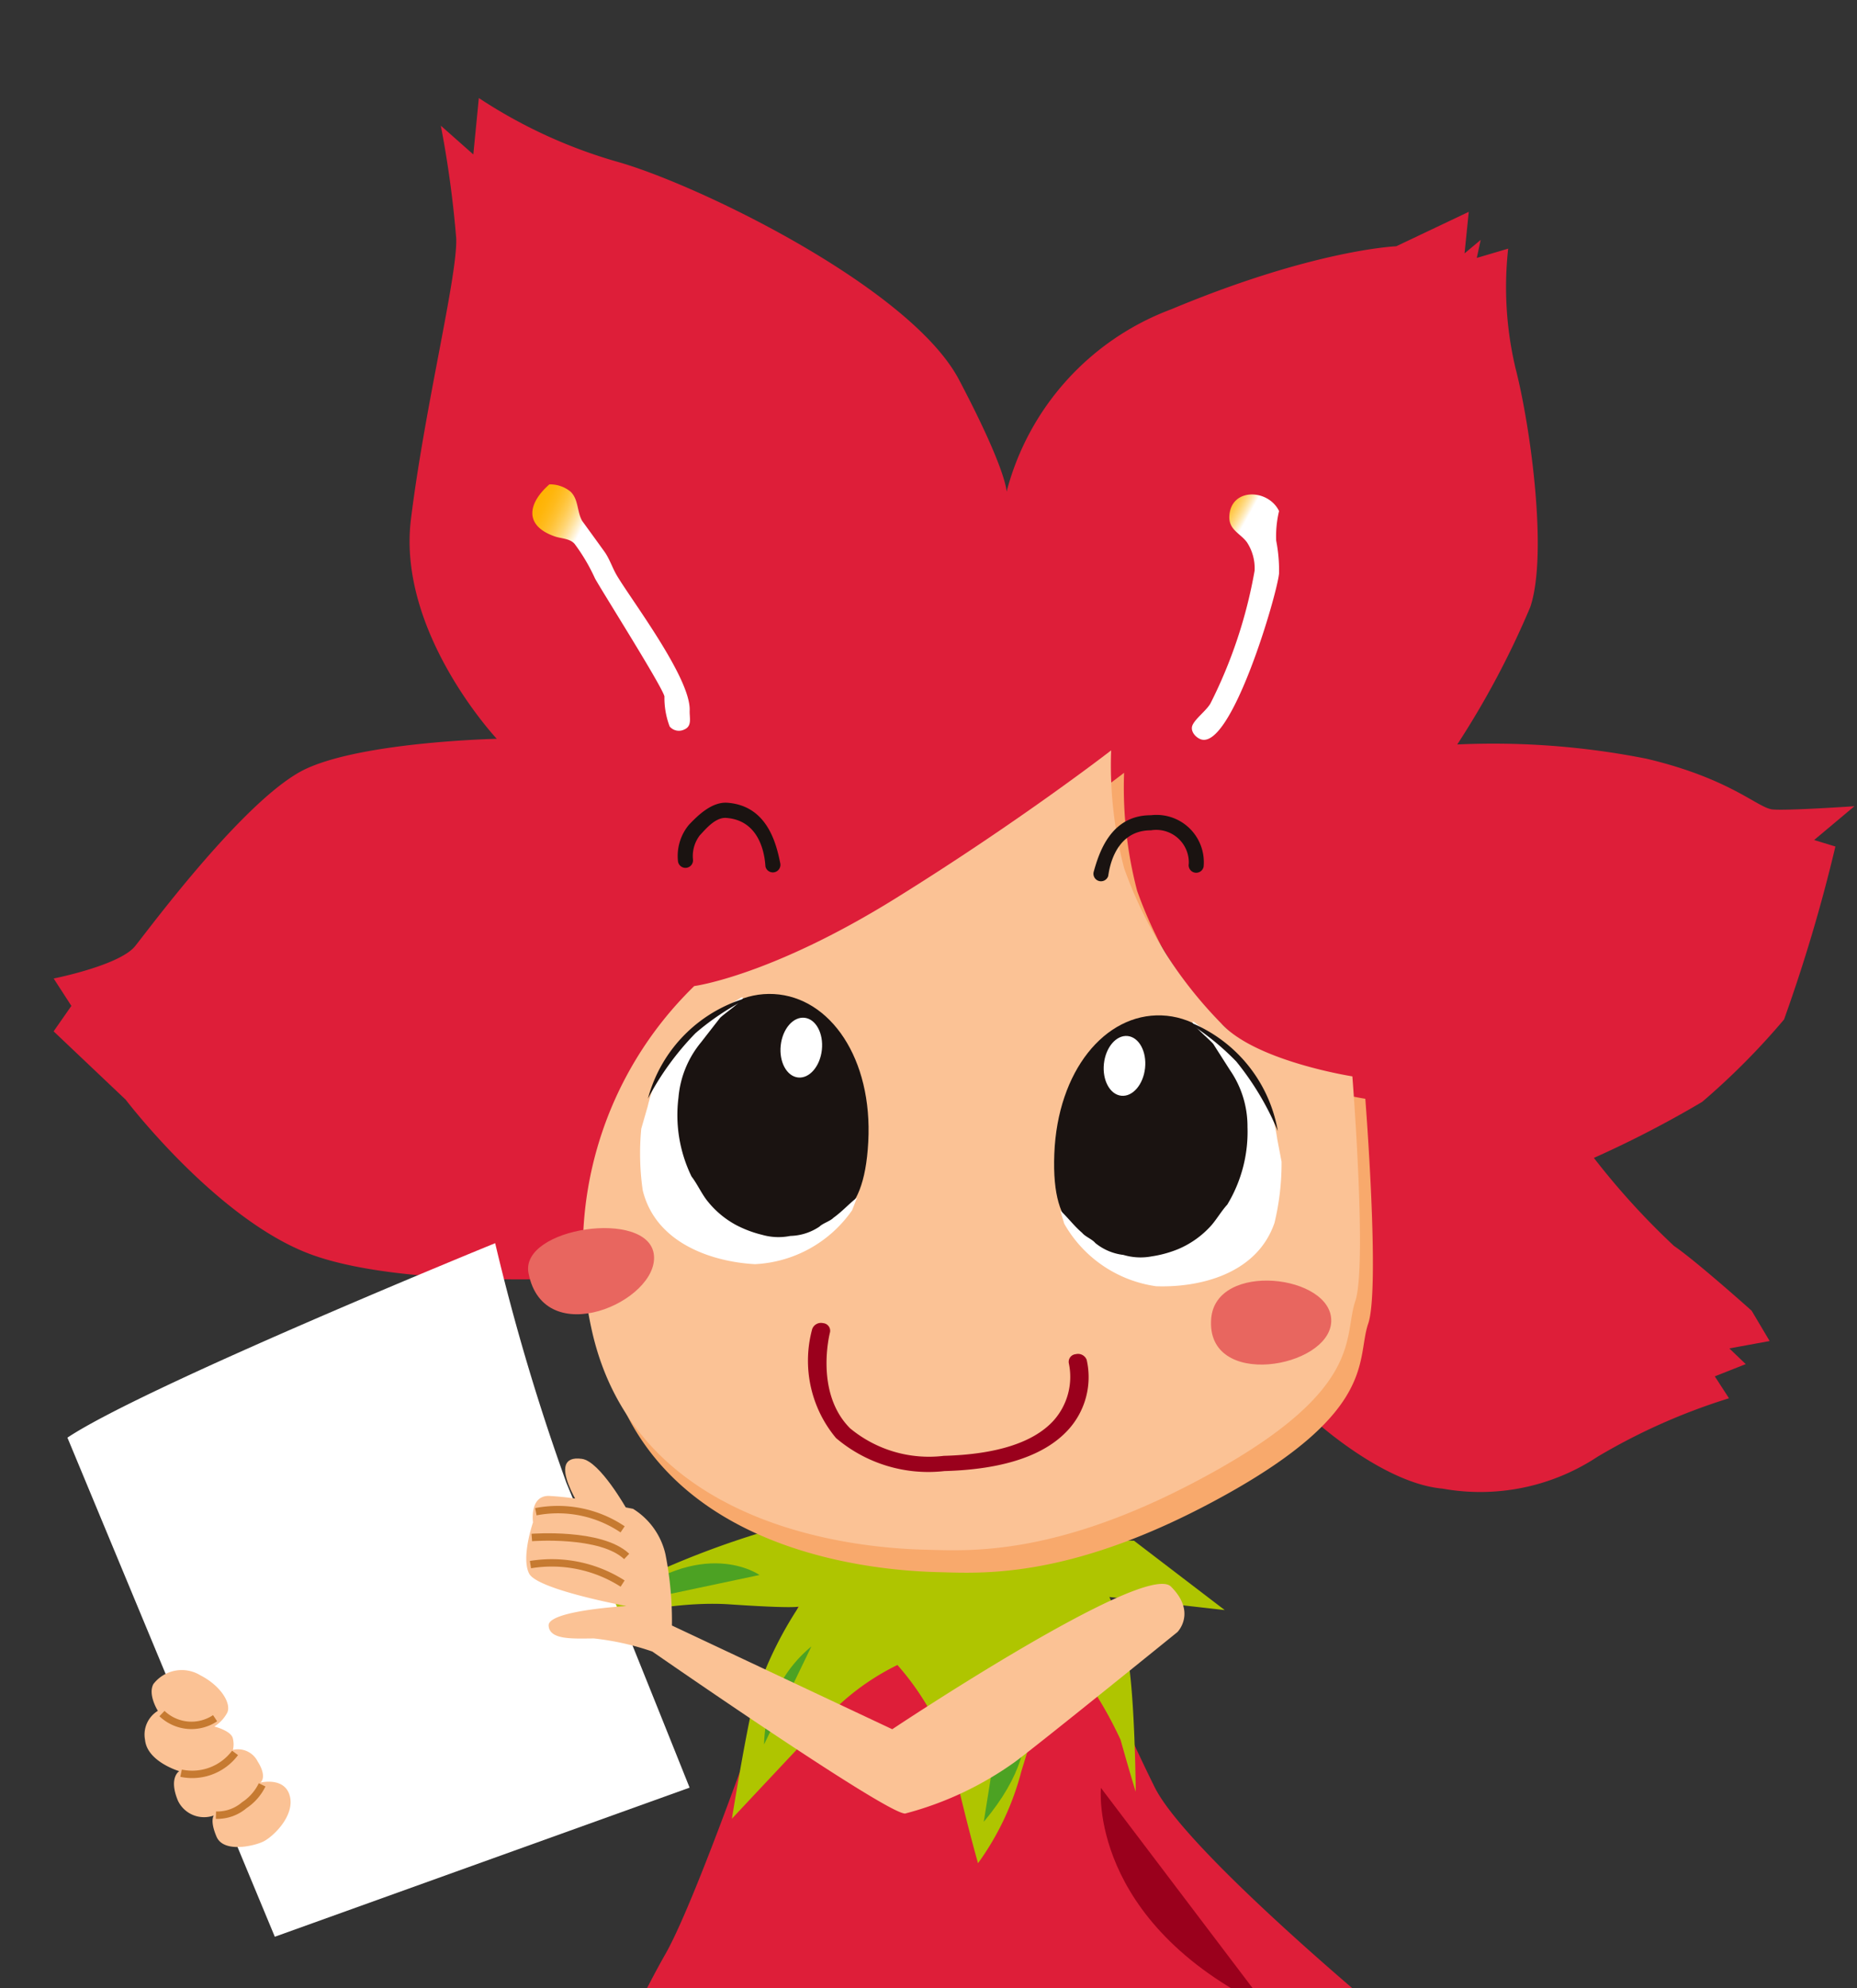 <svg xmlns="http://www.w3.org/2000/svg" xmlns:xlink="http://www.w3.org/1999/xlink" width="71" height="76" viewBox="0 0 71 76"><rect x="0" y="0" width="71" height="76" fill="#333333" stroke="none"/><defs><clipPath id="a"><rect width="71" height="76" transform="translate(243.001 75.006)" fill="#fff"/></clipPath><linearGradient id="b" x1="0.001" y1="0.094" x2="0.855" y2="0.727" gradientUnits="objectBoundingBox"><stop offset="0" stop-color="#ffb300"/><stop offset="0.053" stop-color="#ffb303"/><stop offset="0.093" stop-color="#ffb60c"/><stop offset="0.13" stop-color="#ffbb1d"/><stop offset="0.164" stop-color="#ffc234"/><stop offset="0.196" stop-color="#ffcb52"/><stop offset="0.228" stop-color="#ffd677"/><stop offset="0.258" stop-color="#ffe3a2"/><stop offset="0.287" stop-color="#fff2d4"/><stop offset="0.309" stop-color="#fff"/></linearGradient><linearGradient id="c" x1="0.214" y1="0.043" x2="0.694" y2="0.834" xlink:href="#b"/></defs><g transform="translate(-243.001 -75.006)" clip-path="url(#a)"><g transform="translate(245.051 78.751)"><path d="M1490.738,750.813s-4.38,13.14-5.973,15.927-4.207,8.839-4.207,8.839.5-1.414,4.877,1.772a19.3,19.3,0,0,0,14.062,2.927c3.187-.8,6.77-2.787,7.566-4.778s3.186-6.769,3.186-6.769h1.592s-7.168-5.973-8.362-8.362-4.38-9.556-4.38-9.556Z" transform="translate(-1461.376 -695.781)" fill="#de1e39"/><path d="M1488.232,750.365a33.968,33.968,0,0,0-4.994,1.9,48.353,48.353,0,0,0-4.263,2.315s4.446-1.586,7.7-1.366,2.69.03,2.69.03a14.476,14.476,0,0,0-1.8,3.8c-.362,1.64-.8,4.365-.8,4.365s3.251-3.473,4.087-4.339a9.3,9.3,0,0,1,2.242-1.538,10.272,10.272,0,0,1,2.165,3.939c.469,2.07.916,3.64.916,3.64a10.476,10.476,0,0,0,1.661-3.528c.808-2.566,1.3-4.984,1.3-4.984a15.389,15.389,0,0,1,2.488,3.79c.383,1.36.581,1.989.581,1.989s-.021-3-.243-4.729a8.307,8.307,0,0,0-.765-2.716l4.411.5-3.468-2.651Z" transform="translate(-1460.832 -695.627)" fill="#afc500"/><path d="M1506.375,758.975s2.108,1.95-.879,5.505" transform="translate(-1469.933 -698.581)" fill="#4ca223"/><path d="M1492.709,760.9a4.961,4.961,0,0,1,1.807-3.744" transform="translate(-1465.545 -697.958)" fill="#4ca223"/><path d="M1489.608,752.761s-2.171-1.557-5.426,1.149" transform="translate(-1462.62 -696.296)" fill="#4ca223"/><path d="M1512.312,765.385s-.51,5.1,6.371,8.41" transform="translate(-1472.269 -700.781)" fill="#9a001c"/><path d="M1471.807,712.128s-6.91.426-10.531-.857-7.164-5.943-7.164-5.943l-2.757-2.614.679-.973-.677-1.047s2.526-.5,3.117-1.241,4.3-5.749,6.545-6.782,7.28-1.14,7.28-1.14-3.816-4.067-3.283-8.39,1.781-9.285,1.732-10.738a39.912,39.912,0,0,0-.589-4.312l1.243,1.1.211-2.156a19.16,19.16,0,0,0,5.319,2.443c3.128.889,11.193,4.823,13.038,8.323s1.82,4.286,1.82,4.286a10.187,10.187,0,0,1,6.3-6.978c5.471-2.286,8.6-2.408,8.6-2.408l2.771-1.316-.161,1.589.617-.516-.149.689,1.2-.355a13.447,13.447,0,0,0,.28,4.568c.59,2.291,1.24,7.158.562,9.141a33.242,33.242,0,0,1-2.789,5.246,30.075,30.075,0,0,1,7.243.546c3.227.765,4.247,1.886,4.816,1.938s3.126-.123,3.126-.123l-1.54,1.292.813.248a61.928,61.928,0,0,1-1.963,6.612,27.232,27.232,0,0,1-3.132,3.151,40.646,40.646,0,0,1-4.139,2.141,28.429,28.429,0,0,0,3.063,3.365c.849.578,2.969,2.477,2.969,2.477l.688,1.159-1.541.282.627.6-1.183.468.543.838a23.406,23.406,0,0,0-5.029,2.237,8.131,8.131,0,0,1-5.924,1.217c-2.266-.2-4.889-2.6-4.889-2.6s2.344-4.187,1.939-6.836-1.019-6.17-1.019-6.17a7.3,7.3,0,0,1-3.755-1.494,13.975,13.975,0,0,1-4.158-6.161c-.43-1.86-1.033-4.262-1.033-4.262a53,53,0,0,1-7.812,5.463c-3.191,1.588-6.53,2.853-6.53,2.853l-2.23,1.143a31.38,31.38,0,0,0-2.614,4.778A17.308,17.308,0,0,0,1471.807,712.128Z" transform="translate(-1451.355 -667.032)" fill="#de1e39"/><path d="M1487.169,715.317a14.052,14.052,0,0,0-3.937,13.061c1.732,8.11,11.138,8.443,12.818,8.487s5.133.27,10.945-2.96,4.987-5.2,5.447-6.543-.111-8.594-.111-8.594-3.72-.579-5.023-2.036a16.185,16.185,0,0,1-3.7-5.911,15.55,15.55,0,0,1-.5-4.515s-3.478,2.7-8.254,5.666S1487.169,715.317,1487.169,715.317Z" transform="translate(-1462.18 -680.508)" fill="#f8a96c"/><path d="M1486.415,714.011a14.053,14.053,0,0,0-3.937,13.062c1.732,8.109,11.138,8.443,12.818,8.486s5.132.27,10.946-2.959,4.986-5.2,5.447-6.543-.111-8.594-.111-8.594-3.72-.579-5.023-2.035a16.208,16.208,0,0,1-3.7-5.912,15.557,15.557,0,0,1-.5-4.515s-3.478,2.7-8.255,5.665S1486.415,714.011,1486.415,714.011Z" transform="translate(-1461.922 -680.06)" fill="#fbc295"/><path d="M1479.872,689.52a1.23,1.23,0,0,1,.812.281c.307.3.237.753.441,1.115q.431.591.855,1.18c.194.274.294.6.463.892.554.944,2.837,3.935,2.793,5.175-.011.28.1.594-.2.725a.462.462,0,0,1-.565-.112,3.072,3.072,0,0,1-.2-1.151c-.093-.392-2.375-4-2.654-4.507a7.148,7.148,0,0,0-.78-1.322c-.189-.217-.527-.2-.78-.294C1478.873,691.078,1479.073,690.218,1479.872,689.52Z" transform="translate(-1460.917 -674.748)" fill="url(#b)"/><path d="M1520.944,690.743c-.411-.849-1.828-.9-1.9.175-.036.543.412.669.671,1.017a1.808,1.808,0,0,1,.294,1.089,18.245,18.245,0,0,1-1.686,5.07c-.156.28-.617.61-.7.866-.066.217.14.442.33.509,1.175.409,2.924-5.56,2.991-6.346a5.954,5.954,0,0,0-.11-1.251A4.144,4.144,0,0,1,1520.944,690.743Z" transform="translate(-1474.091 -674.951)" fill="url(#c)"/><path d="M1511.886,710.945a.289.289,0,0,0,.556.156c.021-.073.163-1.75,1.632-1.749a1.246,1.246,0,0,1,1.45,1.276.289.289,0,0,0,.567.114,1.809,1.809,0,0,0-2.015-1.967C1512.545,708.773,1512.095,710.193,1511.886,710.945Z" transform="translate(-1472.122 -681.355)" fill="#1a1311"/><path d="M1491.607,710.376a.29.29,0,0,1-.568.115c-.014-.073-.033-1.757-1.5-1.862-.422-.034-.814.46-1.01.665a1.3,1.3,0,0,0-.261.931.289.289,0,0,1-.573.072,1.866,1.866,0,0,1,.413-1.4c.322-.339.869-.892,1.474-.848C1491.109,708.162,1491.454,709.611,1491.607,710.376Z" transform="translate(-1463.822 -681.106)" fill="#1a1311"/><path d="M1478.988,734.529c-.343-1.753,4.6-2.474,4.794-.7S1479.577,737.54,1478.988,734.529Z" transform="translate(-1460.831 -689.601)" fill="#e8665f"/><path d="M1518.729,737.316c.177-2.215,4.65-1.678,4.59.107S1518.513,740.04,1518.729,737.316Z" transform="translate(-1474.471 -690.65)" fill="#e8665f"/><path d="M1494.679,724.832c-.171,3.177-1.5,3.05-3.056,3.886-1.908,1.024-4.945-1.131-4.776-4.306s2.064-5.35,4.226-5.232S1494.85,721.657,1494.679,724.832Z" transform="translate(-1463.532 -684.924)" fill="#1a1311"/><path d="M1489.365,719.381c-.869.567-1.522.692-2.2,1.621a5.5,5.5,0,0,0-1.381,2.547c-.081.282-.164.567-.245.851a9.843,9.843,0,0,0,.056,2.354c.505,2.067,2.729,2.74,4.291,2.823a4.806,4.806,0,0,0,3.713-2.059c.065-.162.128-.323.189-.487-.349.277-.554.522-.9.772-.128.133-.4.206-.535.338a2.08,2.08,0,0,1-1.115.357,2.269,2.269,0,0,1-1.08-.043,4.36,4.36,0,0,1-.988-.371,3.555,3.555,0,0,1-1.129-.956c-.2-.258-.379-.644-.579-.9a5.359,5.359,0,0,1-.5-3.023,3.811,3.811,0,0,1,.862-2.108c.243-.313.485-.624.728-.935.149-.153.868-.646.876-.771C1489.4,719.383,1489.385,719.383,1489.365,719.381Z" transform="translate(-1463.071 -684.995)" fill="#fff"/><path d="M1489.911,719.33a5.488,5.488,0,0,0-3.963,3.9,10.786,10.786,0,0,1,1.818-2.5A9.684,9.684,0,0,1,1489.911,719.33Z" transform="translate(-1463.225 -684.978)" fill="#1a1311"/><path d="M1509.6,725.724c-.12,3.178,1.214,3.176,2.69,4.149,1.808,1.192,5.028-.679,5.147-3.854s-1.568-5.515-3.734-5.594S1509.721,722.548,1509.6,725.724Z" transform="translate(-1471.34 -685.352)" fill="#1a1311"/><path d="M1515.062,720.8c.812.641,1.454.825,2.04,1.811a5.52,5.52,0,0,1,1.145,2.664c.054.288.111.578.166.869a9.736,9.736,0,0,1-.27,2.337c-.69,2.013-2.964,2.481-4.528,2.424a4.81,4.81,0,0,1-3.512-2.392c-.05-.167-.1-.332-.145-.5.324.309.506.571.832.853.117.144.384.242.5.386a2.08,2.08,0,0,0,1.077.456,2.289,2.289,0,0,0,1.083.055,4.349,4.349,0,0,0,1.016-.28,3.547,3.547,0,0,0,1.211-.849c.225-.237.436-.608.659-.847a5.367,5.367,0,0,0,.774-2.967,3.784,3.784,0,0,0-.669-2.176c-.213-.334-.425-.665-.638-1-.135-.165-.806-.721-.8-.845Z" transform="translate(-1471.464 -685.479)" fill="#fff"/><path d="M1517.139,720.69a5.492,5.492,0,0,1,3.594,4.246,10.83,10.83,0,0,0-1.584-2.653A9.7,9.7,0,0,0,1517.139,720.69Z" transform="translate(-1473.928 -685.444)" fill="#1a1311"/><path d="M1495.429,738.557a4.61,4.61,0,0,0,.91,4.17,5.448,5.448,0,0,0,4.145,1.262c2.222-.06,3.807-.583,4.709-1.552a2.988,2.988,0,0,0,.73-2.7.355.355,0,0,0-.418-.217.294.294,0,0,0-.265.346,2.508,2.508,0,0,1-.606,2.218c-.77.823-2.175,1.268-4.175,1.323a4.725,4.725,0,0,1-3.581-1.052c-1.37-1.369-.774-3.653-.768-3.674a.293.293,0,0,0-.264-.347A.358.358,0,0,0,1495.429,738.557Z" transform="translate(-1466.425 -691.497)" fill="#9a001c"/><g transform="translate(0.528 43.781)"><path d="M1452.159,741.117l7.929,19.08,15.859-5.7s-3.469-8.671-4.708-11.646a83.993,83.993,0,0,1-2.726-9.168S1455.133,739.136,1452.159,741.117Z" transform="translate(-1452.159 -733.684)" fill="#fff"/><g transform="translate(2.961 16.335)"><path d="M1461.084,762.839s.934-.236,1.126.518-.642,1.556-1.02,1.737-1.517.432-1.782-.186-.106-.812-.106-.812a1.106,1.106,0,0,1-1.369-.562c-.369-.883.047-1.133.047-1.133s-1.228-.362-1.307-1.2a1.062,1.062,0,0,1,.491-1.106s-.391-.615-.172-1.023a1.367,1.367,0,0,1,1.8-.334c.8.411,1.2,1.1,1.017,1.442a1.413,1.413,0,0,1-.487.514s.667.165.712.47a.933.933,0,0,1,0,.424.841.841,0,0,1,.942.435C1461.367,762.641,1461.084,762.839,1461.084,762.839Z" transform="translate(-1456.667 -758.553)" fill="#fbc295"/><path d="M1457.662,761.059a1.631,1.631,0,0,0,2.031.178" transform="translate(-1457.008 -759.413)" fill="none" stroke="#c67a31" stroke-miterlimit="10" stroke-width="0.283"/><path d="M1458.774,764.124a2.045,2.045,0,0,0,2.064-.776" transform="translate(-1457.39 -760.198)" fill="none" stroke="#c67a31" stroke-miterlimit="10" stroke-width="0.283"/><path d="M1460.8,766.366a1.589,1.589,0,0,0,1.084-.381,1.947,1.947,0,0,0,.682-.778" transform="translate(-1458.083 -760.836)" fill="none" stroke="#c67a31" stroke-miterlimit="10" stroke-width="0.283"/></g></g><g transform="translate(18.076 52.012)"><path d="M1481.773,746.227c.685.093,1.71,1.917,1.71,1.917l-1.606.206S1480.27,746.02,1481.773,746.227Z" transform="translate(-1479.649 -746.214)" fill="#fbc295"/><path d="M1503.765,753.6s-5.2,4.213-6.2,4.955a12.742,12.742,0,0,1-4.212,1.983c-.744,0-9.664-6.194-9.664-6.194a10.2,10.2,0,0,0-2.231-.5c-.744,0-1.708.079-1.734-.495s2.973-.744,2.973-.744-3.4-.626-3.717-1.239.147-1.96.147-1.96-.147-1.012.6-1.012a11.674,11.674,0,0,1,1.5.181c.861.141,1.724.313,1.724.313a2.765,2.765,0,0,1,1.239,1.734,13.158,13.158,0,0,1,.248,2.727l8.424,3.965s9.664-6.443,10.656-5.453S1503.765,753.6,1503.765,753.6Z" transform="translate(-1478.874 -746.965)" fill="#fbc295"/><path d="M1479.11,752.358a5.023,5.023,0,0,1,3.524.725" transform="translate(-1478.955 -748.302)" fill="none" stroke="#c67a31" stroke-miterlimit="10" stroke-width="0.283"/><path d="M1479.189,750.8s2.643-.207,3.627.725" transform="translate(-1478.982 -747.781)" fill="none" stroke="#c67a31" stroke-miterlimit="10" stroke-width="0.283"/><path d="M1479.426,749.27a4.433,4.433,0,0,1,3.317.674" transform="translate(-1479.064 -747.236)" fill="none" stroke="#c67a31" stroke-miterlimit="10" stroke-width="0.283"/></g><ellipse cx="1.148" cy="0.791" rx="1.148" ry="0.791" transform="translate(27.677 37.361) rotate(-83.846)" fill="#fff"/><ellipse cx="1.148" cy="0.791" rx="1.148" ry="0.791" transform="translate(40.034 38.059) rotate(-83.846)" fill="#fff"/></g></g></svg>